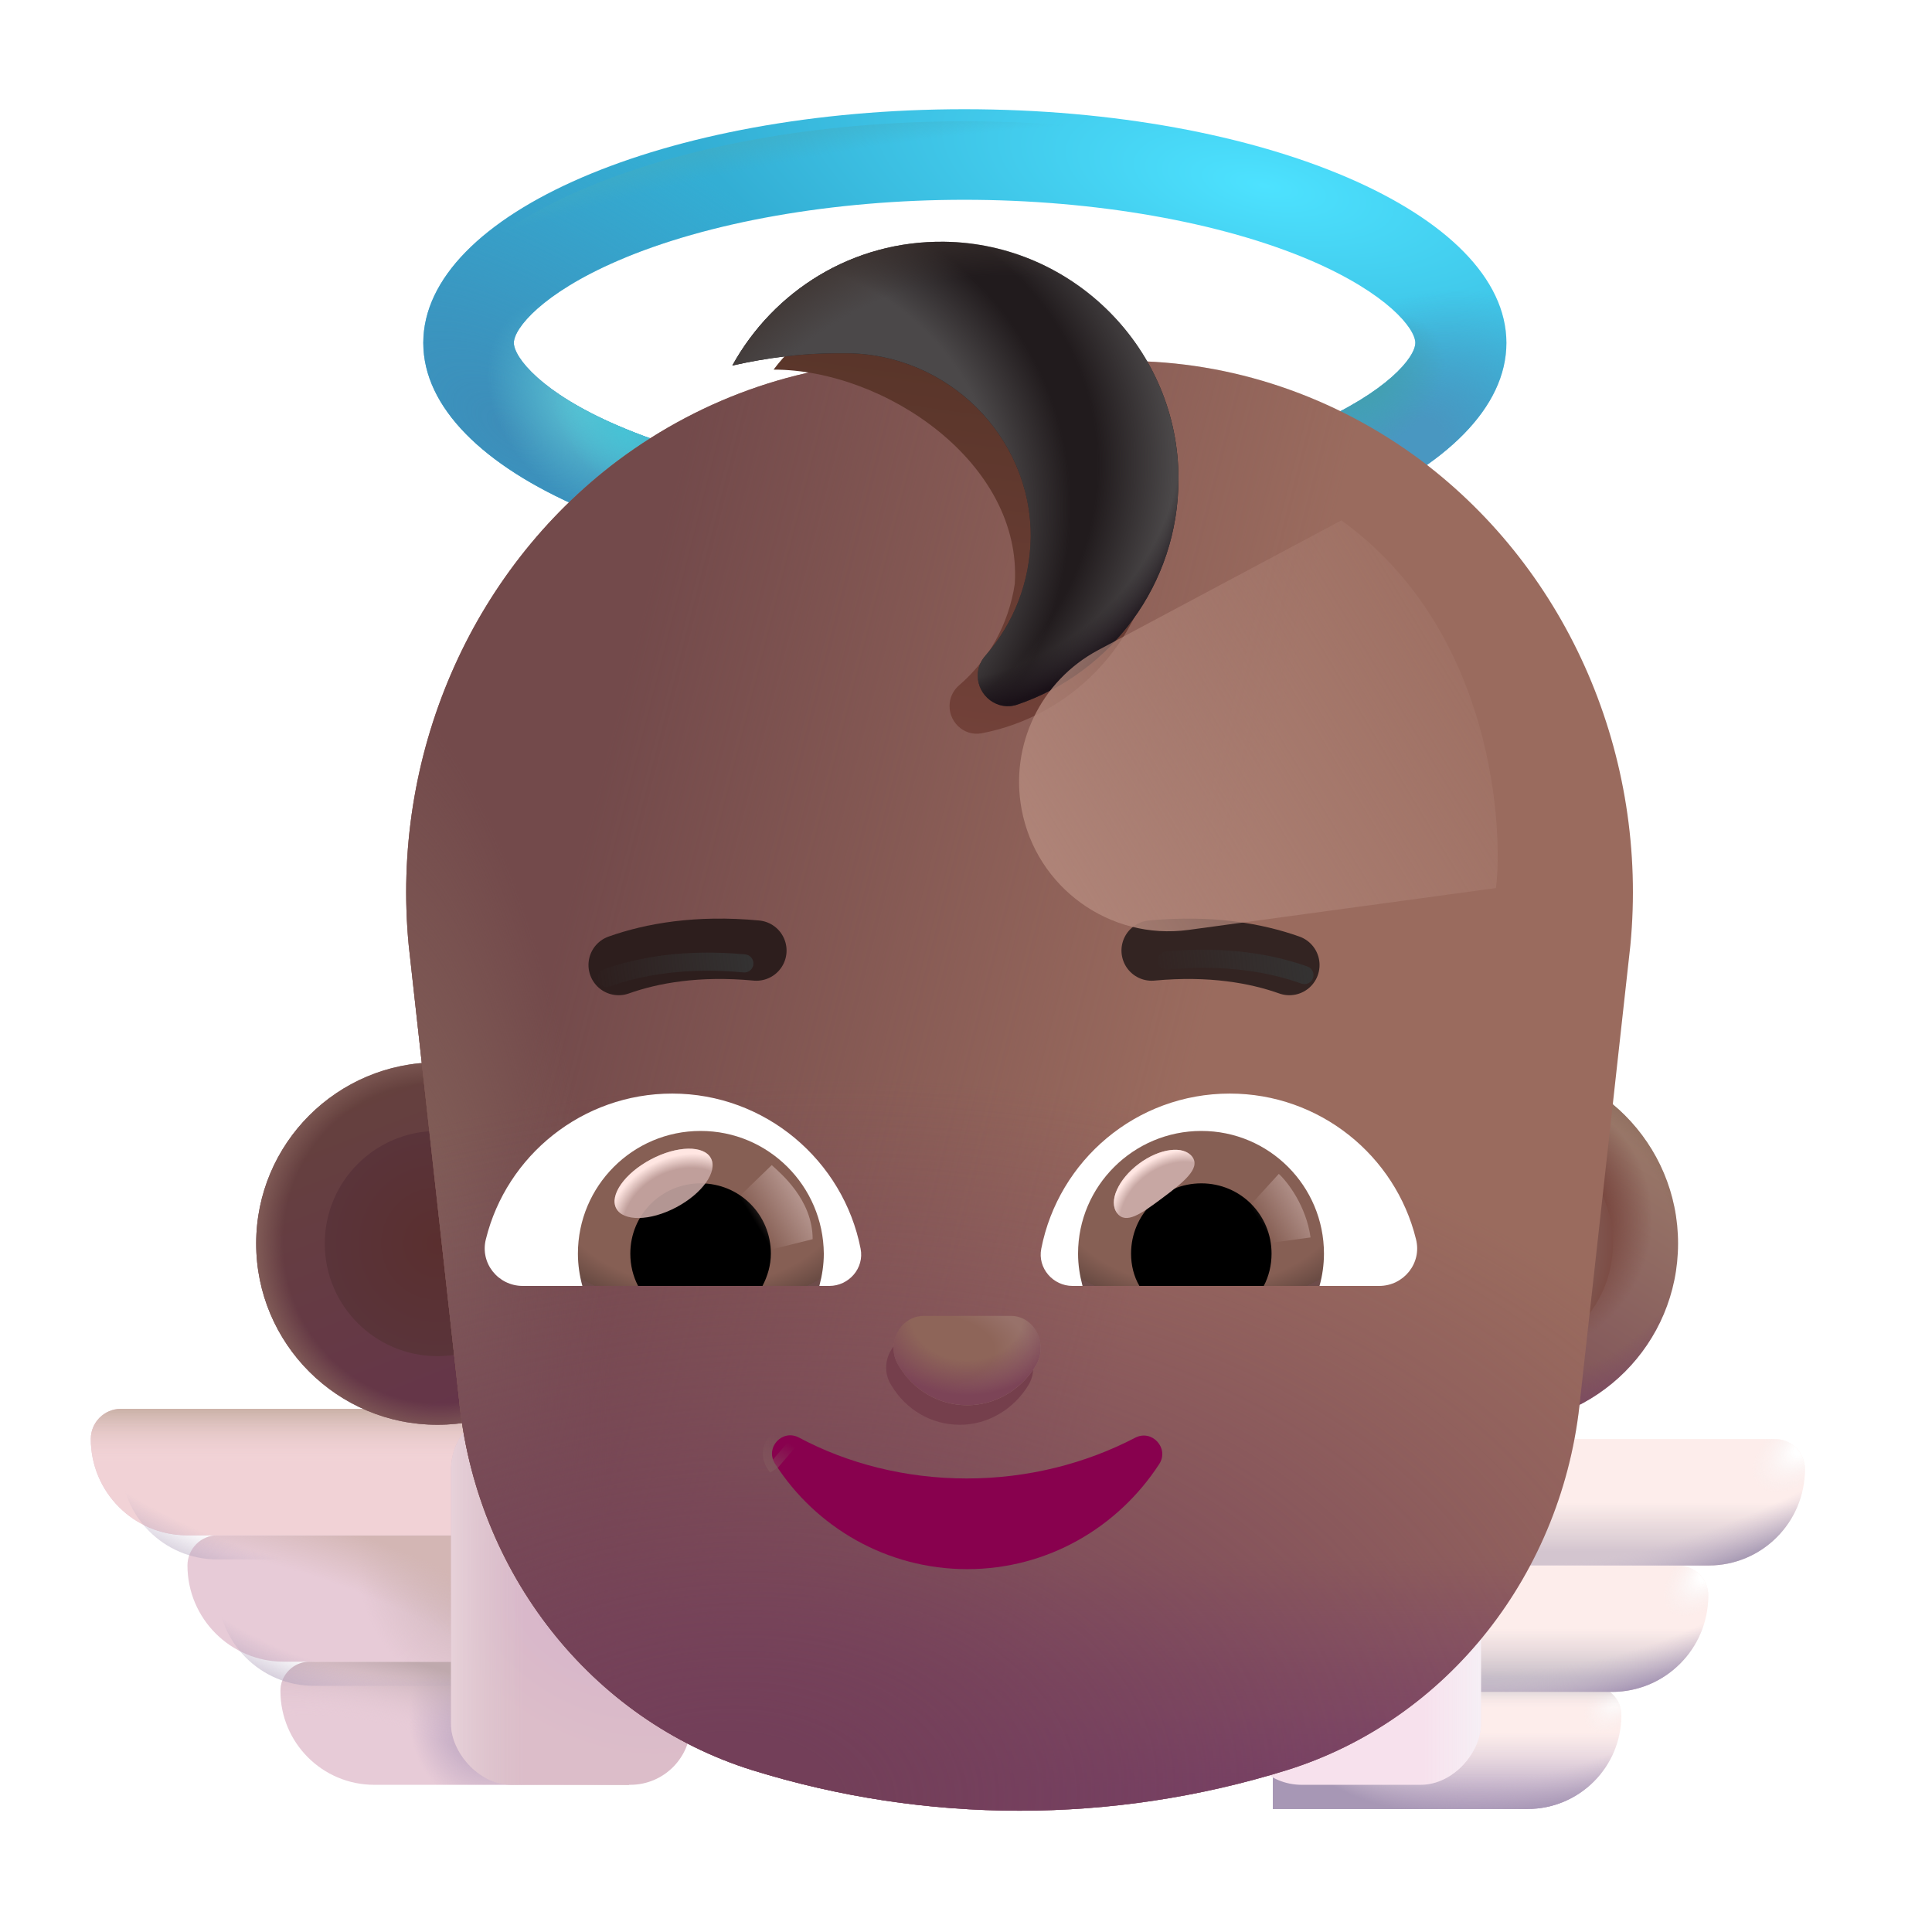 <svg width="32" height="32" viewBox="0 0 32 32" fill="none" xmlns="http://www.w3.org/2000/svg">
<g filter="url(#filter0_i_3987_22274)">
<path d="M15.972 3.509C18.131 3.509 20.232 3.879 21.721 4.519C22.971 5.059 23.442 5.639 23.442 5.879C23.442 6.119 22.971 6.699 21.721 7.239C20.232 7.879 18.142 8.249 15.972 8.249C13.802 8.249 11.711 7.889 10.232 7.249C8.971 6.709 8.511 6.119 8.511 5.879C8.511 5.639 8.981 5.059 10.232 4.519C11.711 3.879 13.812 3.509 15.972 3.509ZM15.972 2.009C11.021 2.009 7.011 3.739 7.011 5.879C7.011 8.019 11.021 9.749 15.982 9.749C20.942 9.749 24.951 8.019 24.951 5.879C24.951 3.739 20.931 2.009 15.972 2.009Z" fill="url(#paint0_radial_3987_22274)"/>
<path d="M15.972 3.509C18.131 3.509 20.232 3.879 21.721 4.519C22.971 5.059 23.442 5.639 23.442 5.879C23.442 6.119 22.971 6.699 21.721 7.239C20.232 7.879 18.142 8.249 15.972 8.249C13.802 8.249 11.711 7.889 10.232 7.249C8.971 6.709 8.511 6.119 8.511 5.879C8.511 5.639 8.981 5.059 10.232 4.519C11.711 3.879 13.812 3.509 15.972 3.509ZM15.972 2.009C11.021 2.009 7.011 3.739 7.011 5.879C7.011 8.019 11.021 9.749 15.982 9.749C20.942 9.749 24.951 8.019 24.951 5.879C24.951 3.739 20.931 2.009 15.972 2.009Z" fill="url(#paint1_radial_3987_22274)"/>
<path d="M15.972 3.509C18.131 3.509 20.232 3.879 21.721 4.519C22.971 5.059 23.442 5.639 23.442 5.879C23.442 6.119 22.971 6.699 21.721 7.239C20.232 7.879 18.142 8.249 15.972 8.249C13.802 8.249 11.711 7.889 10.232 7.249C8.971 6.709 8.511 6.119 8.511 5.879C8.511 5.639 8.981 5.059 10.232 4.519C11.711 3.879 13.812 3.509 15.972 3.509ZM15.972 2.009C11.021 2.009 7.011 3.739 7.011 5.879C7.011 8.019 11.021 9.749 15.982 9.749C20.942 9.749 24.951 8.019 24.951 5.879C24.951 3.739 20.931 2.009 15.972 2.009Z" fill="url(#paint2_radial_3987_22274)"/>
<path d="M15.972 3.509C18.131 3.509 20.232 3.879 21.721 4.519C22.971 5.059 23.442 5.639 23.442 5.879C23.442 6.119 22.971 6.699 21.721 7.239C20.232 7.879 18.142 8.249 15.972 8.249C13.802 8.249 11.711 7.889 10.232 7.249C8.971 6.709 8.511 6.119 8.511 5.879C8.511 5.639 8.981 5.059 10.232 4.519C11.711 3.879 13.812 3.509 15.972 3.509ZM15.972 2.009C11.021 2.009 7.011 3.739 7.011 5.879C7.011 8.019 11.021 9.749 15.982 9.749C20.942 9.749 24.951 8.019 24.951 5.879C24.951 3.739 20.931 2.009 15.972 2.009Z" fill="url(#paint3_radial_3987_22274)"/>
<path d="M15.972 3.509C18.131 3.509 20.232 3.879 21.721 4.519C22.971 5.059 23.442 5.639 23.442 5.879C23.442 6.119 22.971 6.699 21.721 7.239C20.232 7.879 18.142 8.249 15.972 8.249C13.802 8.249 11.711 7.889 10.232 7.249C8.971 6.709 8.511 6.119 8.511 5.879C8.511 5.639 8.981 5.059 10.232 4.519C11.711 3.879 13.812 3.509 15.972 3.509ZM15.972 2.009C11.021 2.009 7.011 3.739 7.011 5.879C7.011 8.019 11.021 9.749 15.982 9.749C20.942 9.749 24.951 8.019 24.951 5.879C24.951 3.739 20.931 2.009 15.972 2.009Z" fill="url(#paint4_radial_3987_22274)"/>
<path d="M15.972 3.509C18.131 3.509 20.232 3.879 21.721 4.519C22.971 5.059 23.442 5.639 23.442 5.879C23.442 6.119 22.971 6.699 21.721 7.239C20.232 7.879 18.142 8.249 15.972 8.249C13.802 8.249 11.711 7.889 10.232 7.249C8.971 6.709 8.511 6.119 8.511 5.879C8.511 5.639 8.981 5.059 10.232 4.519C11.711 3.879 13.812 3.509 15.972 3.509ZM15.972 2.009C11.021 2.009 7.011 3.739 7.011 5.879C7.011 8.019 11.021 9.749 15.982 9.749C20.942 9.749 24.951 8.019 24.951 5.879C24.951 3.739 20.931 2.009 15.972 2.009Z" fill="url(#paint5_radial_3987_22274)"/>
</g>
<path d="M15.972 3.509C18.131 3.509 20.232 3.879 21.721 4.519C22.971 5.059 23.442 5.639 23.442 5.879C23.442 6.119 22.971 6.699 21.721 7.239C20.232 7.879 18.142 8.249 15.972 8.249C13.802 8.249 11.711 7.889 10.232 7.249C8.971 6.709 8.511 6.119 8.511 5.879C8.511 5.639 8.981 5.059 10.232 4.519C11.711 3.879 13.812 3.509 15.972 3.509ZM15.972 2.009C11.021 2.009 7.011 3.739 7.011 5.879C7.011 8.019 11.021 9.749 15.982 9.749C20.942 9.749 24.951 8.019 24.951 5.879C24.951 3.739 20.931 2.009 15.972 2.009Z" fill="url(#paint6_radial_3987_22274)"/>
<path d="M26.855 28.408C26.855 28.14 26.638 27.923 26.37 27.923H21.082V29.962H25.302C26.16 29.962 26.855 29.266 26.855 28.408Z" fill="#FDEDEB"/>
<path d="M26.855 28.408C26.855 28.14 26.638 27.923 26.37 27.923H21.082V29.962H25.302C26.16 29.962 26.855 29.266 26.855 28.408Z" fill="url(#paint7_linear_3987_22274)"/>
<path d="M26.855 28.408C26.855 28.14 26.638 27.923 26.37 27.923H21.082V29.962H25.302C26.16 29.962 26.855 29.266 26.855 28.408Z" fill="url(#paint8_radial_3987_22274)"/>
<path d="M26.855 28.408C26.855 28.14 26.638 27.923 26.37 27.923H21.082V29.962H25.302C26.16 29.962 26.855 29.266 26.855 28.408Z" fill="url(#paint9_radial_3987_22274)"/>
<path d="M26.855 28.408C26.855 28.14 26.638 27.923 26.37 27.923H21.082V29.962H25.302C26.16 29.962 26.855 29.266 26.855 28.408Z" fill="url(#paint10_linear_3987_22274)"/>
<g filter="url(#filter1_i_3987_22274)">
<path d="M28.395 26.328C28.395 26.052 28.171 25.829 27.896 25.829H21.082V27.923H26.799C27.68 27.923 28.395 27.209 28.395 26.328Z" fill="#FDEDEB"/>
<path d="M28.395 26.328C28.395 26.052 28.171 25.829 27.896 25.829H21.082V27.923H26.799C27.68 27.923 28.395 27.209 28.395 26.328Z" fill="url(#paint11_linear_3987_22274)"/>
<path d="M28.395 26.328C28.395 26.052 28.171 25.829 27.896 25.829H21.082V27.923H26.799C27.68 27.923 28.395 27.209 28.395 26.328Z" fill="url(#paint12_radial_3987_22274)"/>
<path d="M28.395 26.328C28.395 26.052 28.171 25.829 27.896 25.829H21.082V27.923H26.799C27.68 27.923 28.395 27.209 28.395 26.328Z" fill="url(#paint13_radial_3987_22274)"/>
</g>
<g filter="url(#filter2_i_3987_22274)">
<path d="M29.996 24.234C29.996 23.959 29.773 23.735 29.498 23.735H21.082V25.829H28.401C29.282 25.829 29.996 25.115 29.996 24.234Z" fill="#FDEDEB"/>
<path d="M29.996 24.234C29.996 23.959 29.773 23.735 29.498 23.735H21.082V25.829H28.401C29.282 25.829 29.996 25.115 29.996 24.234Z" fill="url(#paint14_linear_3987_22274)"/>
<path d="M29.996 24.234C29.996 23.959 29.773 23.735 29.498 23.735H21.082V25.829H28.401C29.282 25.829 29.996 25.115 29.996 24.234Z" fill="url(#paint15_radial_3987_22274)"/>
<path d="M29.996 24.234C29.996 23.959 29.773 23.735 29.498 23.735H21.082V25.829H28.401C29.282 25.829 29.996 25.115 29.996 24.234Z" fill="url(#paint16_radial_3987_22274)"/>
</g>
<g filter="url(#filter3_i_3987_22274)">
<rect width="3.969" height="6.227" rx="1" transform="matrix(-1 0 0 1 24.129 23.735)" fill="#F7E1ED"/>
<rect width="3.969" height="6.227" rx="1" transform="matrix(-1 0 0 1 24.129 23.735)" fill="url(#paint17_linear_3987_22274)"/>
</g>
<g filter="url(#filter4_i_3987_22274)">
<path d="M5.145 28.408C5.145 28.14 5.362 27.923 5.63 27.923H10.918V29.962H6.698C5.84 29.962 5.145 29.266 5.145 28.408Z" fill="#E7CBD7"/>
<path d="M5.145 28.408C5.145 28.14 5.362 27.923 5.63 27.923H10.918V29.962H6.698C5.84 29.962 5.145 29.266 5.145 28.408Z" fill="url(#paint18_radial_3987_22274)"/>
<path d="M5.145 28.408C5.145 28.14 5.362 27.923 5.63 27.923H10.918V29.962H6.698C5.84 29.962 5.145 29.266 5.145 28.408Z" fill="url(#paint19_radial_3987_22274)"/>
</g>
<g filter="url(#filter5_i_3987_22274)">
<path d="M3.605 26.328C3.605 26.052 3.829 25.829 4.104 25.829H10.918V27.923H5.201C4.32 27.923 3.605 27.209 3.605 26.328Z" fill="#E7CBD7"/>
<path d="M3.605 26.328C3.605 26.052 3.829 25.829 4.104 25.829H10.918V27.923H5.201C4.32 27.923 3.605 27.209 3.605 26.328Z" fill="url(#paint20_radial_3987_22274)"/>
<path d="M3.605 26.328C3.605 26.052 3.829 25.829 4.104 25.829H10.918V27.923H5.201C4.32 27.923 3.605 27.209 3.605 26.328Z" fill="url(#paint21_radial_3987_22274)"/>
</g>
<path d="M3.605 26.328C3.605 26.052 3.829 25.829 4.104 25.829H10.918V27.923H5.201C4.32 27.923 3.605 27.209 3.605 26.328Z" fill="url(#paint22_radial_3987_22274)"/>
<g filter="url(#filter6_i_3987_22274)">
<path d="M2.004 24.234C2.004 23.959 2.227 23.735 2.502 23.735H10.918V25.829H3.599C2.718 25.829 2.004 25.115 2.004 24.234Z" fill="#E7CBD7"/>
<path d="M2.004 24.234C2.004 23.959 2.227 23.735 2.502 23.735H10.918V25.829H3.599C2.718 25.829 2.004 25.115 2.004 24.234Z" fill="#F1D2D6"/>
<path d="M2.004 24.234C2.004 23.959 2.227 23.735 2.502 23.735H10.918V25.829H3.599C2.718 25.829 2.004 25.115 2.004 24.234Z" fill="url(#paint23_linear_3987_22274)"/>
</g>
<path d="M2.004 24.234C2.004 23.959 2.227 23.735 2.502 23.735H10.918V25.829H3.599C2.718 25.829 2.004 25.115 2.004 24.234Z" fill="url(#paint24_radial_3987_22274)"/>
<g filter="url(#filter7_i_3987_22274)">
<rect x="7.871" y="23.735" width="3.969" height="6.227" rx="1" fill="url(#paint25_radial_3987_22274)"/>
<rect x="7.871" y="23.735" width="3.969" height="6.227" rx="1" fill="url(#paint26_linear_3987_22274)"/>
</g>
<path d="M7.245 23.599C8.903 23.599 10.246 22.255 10.246 20.597C10.246 18.939 8.903 17.596 7.245 17.596C5.587 17.596 4.243 18.939 4.243 20.597C4.243 22.255 5.587 23.599 7.245 23.599Z" fill="url(#paint27_linear_3987_22274)"/>
<path d="M7.245 23.599C8.903 23.599 10.246 22.255 10.246 20.597C10.246 18.939 8.903 17.596 7.245 17.596C5.587 17.596 4.243 18.939 4.243 20.597C4.243 22.255 5.587 23.599 7.245 23.599Z" fill="url(#paint28_radial_3987_22274)"/>
<g filter="url(#filter8_f_3987_22274)">
<path d="M7.245 22.462C8.275 22.462 9.11 21.627 9.11 20.597C9.11 19.567 8.275 18.732 7.245 18.732C6.215 18.732 5.379 19.567 5.379 20.597C5.379 21.627 6.215 22.462 7.245 22.462Z" fill="url(#paint29_radial_3987_22274)"/>
</g>
<path d="M24.793 23.599C26.45 23.599 27.794 22.255 27.794 20.597C27.794 18.939 26.45 17.596 24.793 17.596C23.135 17.596 21.791 18.939 21.791 20.597C21.791 22.255 23.135 23.599 24.793 23.599Z" fill="url(#paint30_linear_3987_22274)"/>
<path d="M24.793 23.599C26.45 23.599 27.794 22.255 27.794 20.597C27.794 18.939 26.45 17.596 24.793 17.596C23.135 17.596 21.791 18.939 21.791 20.597C21.791 22.255 23.135 23.599 24.793 23.599Z" fill="url(#paint31_radial_3987_22274)"/>
<path d="M24.793 23.599C26.45 23.599 27.794 22.255 27.794 20.597C27.794 18.939 26.45 17.596 24.793 17.596C23.135 17.596 21.791 18.939 21.791 20.597C21.791 22.255 23.135 23.599 24.793 23.599Z" fill="url(#paint32_radial_3987_22274)"/>
<path d="M24.793 23.599C26.45 23.599 27.794 22.255 27.794 20.597C27.794 18.939 26.45 17.596 24.793 17.596C23.135 17.596 21.791 18.939 21.791 20.597C21.791 22.255 23.135 23.599 24.793 23.599Z" fill="url(#paint33_radial_3987_22274)"/>
<g filter="url(#filter9_f_3987_22274)">
<path d="M24.793 22.519C25.854 22.519 26.715 21.659 26.715 20.597C26.715 19.535 25.854 18.675 24.793 18.675C23.731 18.675 22.87 19.535 22.87 20.597C22.87 21.659 23.731 22.519 24.793 22.519Z" fill="url(#paint34_radial_3987_22274)"/>
</g>
<g filter="url(#filter10_ii_3987_22274)">
<path d="M22.695 7.632C21.263 6.561 19.547 5.979 17.795 5.979H14.279C12.527 5.979 10.811 6.561 9.379 7.632C6.938 9.47 5.619 12.527 5.92 15.659L6.75 23.149C7.023 26.05 8.945 28.488 11.612 29.32C14.496 30.215 17.578 30.215 20.462 29.32C23.129 28.488 25.051 26.05 25.325 23.149L26.154 15.659C26.455 12.527 25.136 9.47 22.695 7.632Z" fill="#9A6B5E"/>
<path d="M22.695 7.632C21.263 6.561 19.547 5.979 17.795 5.979H14.279C12.527 5.979 10.811 6.561 9.379 7.632C6.938 9.47 5.619 12.527 5.92 15.659L6.75 23.149C7.023 26.05 8.945 28.488 11.612 29.32C14.496 30.215 17.578 30.215 20.462 29.32C23.129 28.488 25.051 26.05 25.325 23.149L26.154 15.659C26.455 12.527 25.136 9.47 22.695 7.632Z" fill="url(#paint35_linear_3987_22274)"/>
<path d="M22.695 7.632C21.263 6.561 19.547 5.979 17.795 5.979H14.279C12.527 5.979 10.811 6.561 9.379 7.632C6.938 9.47 5.619 12.527 5.92 15.659L6.75 23.149C7.023 26.05 8.945 28.488 11.612 29.32C14.496 30.215 17.578 30.215 20.462 29.32C23.129 28.488 25.051 26.05 25.325 23.149L26.154 15.659C26.455 12.527 25.136 9.47 22.695 7.632Z" fill="url(#paint36_linear_3987_22274)"/>
<path d="M22.695 7.632C21.263 6.561 19.547 5.979 17.795 5.979H14.279C12.527 5.979 10.811 6.561 9.379 7.632C6.938 9.47 5.619 12.527 5.92 15.659L6.75 23.149C7.023 26.05 8.945 28.488 11.612 29.32C14.496 30.215 17.578 30.215 20.462 29.32C23.129 28.488 25.051 26.05 25.325 23.149L26.154 15.659C26.455 12.527 25.136 9.47 22.695 7.632Z" fill="url(#paint37_radial_3987_22274)"/>
<path d="M22.695 7.632C21.263 6.561 19.547 5.979 17.795 5.979H14.279C12.527 5.979 10.811 6.561 9.379 7.632C6.938 9.47 5.619 12.527 5.92 15.659L6.75 23.149C7.023 26.05 8.945 28.488 11.612 29.32C14.496 30.215 17.578 30.215 20.462 29.32C23.129 28.488 25.051 26.05 25.325 23.149L26.154 15.659C26.455 12.527 25.136 9.47 22.695 7.632Z" fill="url(#paint38_radial_3987_22274)"/>
</g>
<g filter="url(#filter11_i_3987_22274)">
<path d="M16.011 24.488C14.991 24.488 14.034 24.238 13.234 23.811C12.958 23.663 12.664 23.978 12.839 24.247C13.51 25.295 14.687 25.99 16.02 25.99C17.354 25.99 18.522 25.295 19.202 24.247C19.368 23.988 19.083 23.672 18.807 23.811C17.988 24.238 17.032 24.488 16.011 24.488Z" fill="#88014E"/>
</g>
<path d="M13.27 23.745C12.925 23.56 12.559 23.954 12.776 24.288L12.839 24.247L13.27 23.745Z" stroke="url(#paint39_linear_3987_22274)" stroke-width="0.15"/>
<path d="M20.369 18.113C21.856 18.113 23.112 19.138 23.453 20.524C23.555 20.921 23.25 21.299 22.844 21.299H17.764C17.441 21.299 17.182 21.004 17.247 20.681C17.533 19.221 18.817 18.113 20.369 18.113Z" fill="white"/>
<path d="M11.133 18.113C9.646 18.113 8.39 19.138 8.048 20.524C7.946 20.921 8.251 21.299 8.658 21.299H13.737C14.06 21.299 14.319 21.004 14.254 20.681C13.968 19.221 12.675 18.113 11.133 18.113Z" fill="white"/>
<path d="M19.898 18.732C21.024 18.732 21.929 19.646 21.929 20.764C21.929 20.948 21.902 21.133 21.855 21.299H17.93C17.884 21.124 17.856 20.948 17.856 20.764C17.856 19.646 18.771 18.732 19.898 18.732Z" fill="url(#paint40_radial_3987_22274)"/>
<path d="M11.604 18.732C10.477 18.732 9.572 19.646 9.572 20.764C9.572 20.948 9.6 21.133 9.646 21.299H13.571C13.617 21.124 13.645 20.948 13.645 20.764C13.636 19.646 12.731 18.732 11.604 18.732Z" fill="url(#paint41_radial_3987_22274)"/>
<path d="M18.734 20.764C18.734 20.117 19.251 19.6 19.898 19.6C20.544 19.6 21.061 20.117 21.061 20.764C21.061 20.957 21.015 21.142 20.932 21.299H18.872C18.78 21.142 18.734 20.957 18.734 20.764Z" fill="black"/>
<path d="M12.768 20.764C12.768 20.117 12.25 19.6 11.604 19.6C10.957 19.6 10.44 20.117 10.44 20.764C10.44 20.957 10.486 21.142 10.569 21.299H12.629C12.712 21.142 12.768 20.957 12.768 20.764Z" fill="black"/>
<g filter="url(#filter12_i_3987_22274)">
<path d="M9.997 16.284C10.542 16.09 11.299 15.952 12.278 16.044" stroke="#2D1E1D" stroke-miterlimit="10" stroke-linecap="round" stroke-linejoin="round"/>
</g>
<g filter="url(#filter13_f_3987_22274)">
<path d="M10.047 16.198C10.592 16.004 11.35 15.865 12.329 15.957" stroke="url(#paint42_linear_3987_22274)" stroke-width="0.3" stroke-miterlimit="10" stroke-linecap="round" stroke-linejoin="round"/>
</g>
<g filter="url(#filter14_i_3987_22274)">
<path d="M21.606 16.284C21.061 16.09 20.304 15.952 19.325 16.044" stroke="#332422" stroke-miterlimit="10" stroke-linecap="round" stroke-linejoin="round"/>
</g>
<g filter="url(#filter15_f_3987_22274)">
<path d="M21.606 16.15C21.061 15.956 20.304 15.817 19.325 15.909" stroke="url(#paint43_linear_3987_22274)" stroke-width="0.3" stroke-miterlimit="10" stroke-linecap="round" stroke-linejoin="round"/>
</g>
<g filter="url(#filter16_f_3987_22274)">
<path d="M16.129 5.097C14.768 4.891 13.582 5.094 12.813 6.122C14.655 6.122 16.935 7.667 16.808 9.671C16.705 10.351 16.37 10.932 15.889 11.348C15.803 11.42 15.746 11.523 15.732 11.631C15.689 11.938 15.957 12.204 16.262 12.145C17.723 11.864 18.912 10.682 19.128 9.12C19.404 7.194 18.053 5.389 16.129 5.097Z" fill="url(#paint44_linear_3987_22274)"/>
</g>
<g filter="url(#filter17_i_3987_22274)">
<path d="M15.74 4.204C14.225 4.185 12.914 5.017 12.23 6.254C12.803 6.125 13.385 6.051 13.967 6.051H14.105C15.777 6.051 17.181 7.418 17.172 9.09C17.162 9.847 16.885 10.53 16.424 11.057C16.34 11.149 16.294 11.269 16.294 11.389C16.294 11.731 16.627 11.98 16.95 11.87C18.502 11.343 19.619 9.875 19.619 8.138C19.628 5.996 17.883 4.232 15.74 4.204Z" fill="#211B1D"/>
<path d="M15.74 4.204C14.225 4.185 12.914 5.017 12.23 6.254C12.803 6.125 13.385 6.051 13.967 6.051H14.105C15.777 6.051 17.181 7.418 17.172 9.09C17.162 9.847 16.885 10.53 16.424 11.057C16.34 11.149 16.294 11.269 16.294 11.389C16.294 11.731 16.627 11.98 16.95 11.87C18.502 11.343 19.619 9.875 19.619 8.138C19.628 5.996 17.883 4.232 15.74 4.204Z" fill="url(#paint45_radial_3987_22274)"/>
<path d="M15.74 4.204C14.225 4.185 12.914 5.017 12.23 6.254C12.803 6.125 13.385 6.051 13.967 6.051H14.105C15.777 6.051 17.181 7.418 17.172 9.09C17.162 9.847 16.885 10.53 16.424 11.057C16.34 11.149 16.294 11.269 16.294 11.389C16.294 11.731 16.627 11.98 16.95 11.87C18.502 11.343 19.619 9.875 19.619 8.138C19.628 5.996 17.883 4.232 15.74 4.204Z" fill="url(#paint46_radial_3987_22274)"/>
<path d="M15.74 4.204C14.225 4.185 12.914 5.017 12.23 6.254C12.803 6.125 13.385 6.051 13.967 6.051H14.105C15.777 6.051 17.181 7.418 17.172 9.09C17.162 9.847 16.885 10.53 16.424 11.057C16.34 11.149 16.294 11.269 16.294 11.389C16.294 11.731 16.627 11.98 16.95 11.87C18.502 11.343 19.619 9.875 19.619 8.138C19.628 5.996 17.883 4.232 15.74 4.204Z" fill="url(#paint47_radial_3987_22274)"/>
<path d="M15.74 4.204C14.225 4.185 12.914 5.017 12.23 6.254C12.803 6.125 13.385 6.051 13.967 6.051H14.105C15.777 6.051 17.181 7.418 17.172 9.09C17.162 9.847 16.885 10.53 16.424 11.057C16.34 11.149 16.294 11.269 16.294 11.389C16.294 11.731 16.627 11.98 16.95 11.87C18.502 11.343 19.619 9.875 19.619 8.138C19.628 5.996 17.883 4.232 15.74 4.204Z" fill="url(#paint48_radial_3987_22274)"/>
</g>
<g filter="url(#filter18_f_3987_22274)">
<path d="M15.898 23.599C16.368 23.599 16.788 23.339 17.029 22.95C17.249 22.594 17.019 22.118 16.618 22.118H15.177C14.777 22.118 14.537 22.604 14.767 22.95C15.007 23.35 15.427 23.599 15.898 23.599Z" fill="#753F4C"/>
</g>
<g filter="url(#filter19_f_3987_22274)">
<path d="M16.021 23.275C16.491 23.275 16.911 23.016 17.151 22.627C17.372 22.27 17.141 21.795 16.741 21.795H15.3C14.9 21.795 14.66 22.281 14.89 22.627C15.13 23.027 15.55 23.275 16.021 23.275Z" fill="url(#paint49_radial_3987_22274)"/>
<path d="M16.021 23.275C16.491 23.275 16.911 23.016 17.151 22.627C17.372 22.27 17.141 21.795 16.741 21.795H15.3C14.9 21.795 14.66 22.281 14.89 22.627C15.13 23.027 15.55 23.275 16.021 23.275Z" fill="url(#paint50_radial_3987_22274)"/>
</g>
<g filter="url(#filter20_f_3987_22274)">
<path d="M19.748 19.161C19.893 19.355 19.59 19.591 19.246 19.848C18.902 20.105 18.647 20.286 18.502 20.093C18.357 19.899 18.519 19.534 18.863 19.276C19.207 19.019 19.603 18.968 19.748 19.161Z" fill="#C7A7A3"/>
<path d="M19.748 19.161C19.893 19.355 19.59 19.591 19.246 19.848C18.902 20.105 18.647 20.286 18.502 20.093C18.357 19.899 18.519 19.534 18.863 19.276C19.207 19.019 19.603 18.968 19.748 19.161Z" fill="url(#paint51_radial_3987_22274)"/>
</g>
<g filter="url(#filter21_f_3987_22274)">
<path d="M21.707 20.496C21.633 19.971 21.325 19.575 21.181 19.443L20.589 20.092L20.856 20.611L21.707 20.496Z" fill="url(#paint52_linear_3987_22274)"/>
</g>
<g filter="url(#filter22_f_3987_22274)">
<path d="M13.46 20.525C13.46 19.868 12.926 19.431 12.782 19.298L12.126 19.933L12.53 20.756L13.46 20.525Z" fill="url(#paint53_linear_3987_22274)"/>
</g>
<g filter="url(#filter23_f_3987_22274)">
<ellipse cx="10.991" cy="19.6" rx="0.887" ry="0.449" transform="rotate(-27.914 10.991 19.6)" fill="#C7A7A3" fill-opacity="0.9"/>
<ellipse cx="10.991" cy="19.6" rx="0.887" ry="0.449" transform="rotate(-27.914 10.991 19.6)" fill="url(#paint54_radial_3987_22274)"/>
</g>
<g filter="url(#filter24_f_3987_22274)">
<path d="M18.189 10.768L22.217 8.619C24.778 10.466 24.893 13.805 24.778 14.709L19.687 15.402C18.38 15.58 17.163 14.701 16.921 13.404C16.723 12.343 17.236 11.276 18.189 10.768Z" fill="url(#paint55_linear_3987_22274)"/>
</g>
<defs>
<filter id="filter0_i_3987_22274" x="7.011" y="1.809" width="17.94" height="7.94" filterUnits="userSpaceOnUse" color-interpolation-filters="sRGB">
<feFlood flood-opacity="0" result="BackgroundImageFix"/>
<feBlend mode="normal" in="SourceGraphic" in2="BackgroundImageFix" result="shape"/>
<feColorMatrix in="SourceAlpha" type="matrix" values="0 0 0 0 0 0 0 0 0 0 0 0 0 0 0 0 0 0 127 0" result="hardAlpha"/>
<feOffset dy="-0.2"/>
<feGaussianBlur stdDeviation="0.3"/>
<feComposite in2="hardAlpha" operator="arithmetic" k2="-1" k3="1"/>
<feColorMatrix type="matrix" values="0 0 0 0 0.298 0 0 0 0 0.596 0 0 0 0 0.725 0 0 0 1 0"/>
<feBlend mode="normal" in2="shape" result="effect1_innerShadow_3987_22274"/>
</filter>
<filter id="filter1_i_3987_22274" x="20.982" y="25.829" width="7.412" height="2.194" filterUnits="userSpaceOnUse" color-interpolation-filters="sRGB">
<feFlood flood-opacity="0" result="BackgroundImageFix"/>
<feBlend mode="normal" in="SourceGraphic" in2="BackgroundImageFix" result="shape"/>
<feColorMatrix in="SourceAlpha" type="matrix" values="0 0 0 0 0 0 0 0 0 0 0 0 0 0 0 0 0 0 127 0" result="hardAlpha"/>
<feOffset dx="-0.1" dy="0.1"/>
<feGaussianBlur stdDeviation="0.2"/>
<feComposite in2="hardAlpha" operator="arithmetic" k2="-1" k3="1"/>
<feColorMatrix type="matrix" values="0 0 0 0 0.839 0 0 0 0 0.769 0 0 0 0 0.729 0 0 0 1 0"/>
<feBlend mode="normal" in2="shape" result="effect1_innerShadow_3987_22274"/>
</filter>
<filter id="filter2_i_3987_22274" x="20.982" y="23.735" width="9.014" height="2.194" filterUnits="userSpaceOnUse" color-interpolation-filters="sRGB">
<feFlood flood-opacity="0" result="BackgroundImageFix"/>
<feBlend mode="normal" in="SourceGraphic" in2="BackgroundImageFix" result="shape"/>
<feColorMatrix in="SourceAlpha" type="matrix" values="0 0 0 0 0 0 0 0 0 0 0 0 0 0 0 0 0 0 127 0" result="hardAlpha"/>
<feOffset dx="-0.1" dy="0.1"/>
<feGaussianBlur stdDeviation="0.2"/>
<feComposite in2="hardAlpha" operator="arithmetic" k2="-1" k3="1"/>
<feColorMatrix type="matrix" values="0 0 0 0 0.839 0 0 0 0 0.769 0 0 0 0 0.729 0 0 0 1 0"/>
<feBlend mode="normal" in2="shape" result="effect1_innerShadow_3987_22274"/>
</filter>
<filter id="filter3_i_3987_22274" x="20.16" y="23.335" width="4.369" height="6.627" filterUnits="userSpaceOnUse" color-interpolation-filters="sRGB">
<feFlood flood-opacity="0" result="BackgroundImageFix"/>
<feBlend mode="normal" in="SourceGraphic" in2="BackgroundImageFix" result="shape"/>
<feColorMatrix in="SourceAlpha" type="matrix" values="0 0 0 0 0 0 0 0 0 0 0 0 0 0 0 0 0 0 127 0" result="hardAlpha"/>
<feOffset dx="0.4" dy="-0.4"/>
<feGaussianBlur stdDeviation="0.35"/>
<feComposite in2="hardAlpha" operator="arithmetic" k2="-1" k3="1"/>
<feColorMatrix type="matrix" values="0 0 0 0 0.639 0 0 0 0 0.549 0 0 0 0 0.714 0 0 0 1 0"/>
<feBlend mode="normal" in2="shape" result="effect1_innerShadow_3987_22274"/>
</filter>
<filter id="filter4_i_3987_22274" x="4.645" y="27.523" width="6.273" height="2.439" filterUnits="userSpaceOnUse" color-interpolation-filters="sRGB">
<feFlood flood-opacity="0" result="BackgroundImageFix"/>
<feBlend mode="normal" in="SourceGraphic" in2="BackgroundImageFix" result="shape"/>
<feColorMatrix in="SourceAlpha" type="matrix" values="0 0 0 0 0 0 0 0 0 0 0 0 0 0 0 0 0 0 127 0" result="hardAlpha"/>
<feOffset dx="-0.5" dy="-0.4"/>
<feGaussianBlur stdDeviation="0.375"/>
<feComposite in2="hardAlpha" operator="arithmetic" k2="-1" k3="1"/>
<feColorMatrix type="matrix" values="0 0 0 0 0.635 0 0 0 0 0.541 0 0 0 0 0.718 0 0 0 1 0"/>
<feBlend mode="normal" in2="shape" result="effect1_innerShadow_3987_22274"/>
</filter>
<filter id="filter5_i_3987_22274" x="3.105" y="25.429" width="7.812" height="2.494" filterUnits="userSpaceOnUse" color-interpolation-filters="sRGB">
<feFlood flood-opacity="0" result="BackgroundImageFix"/>
<feBlend mode="normal" in="SourceGraphic" in2="BackgroundImageFix" result="shape"/>
<feColorMatrix in="SourceAlpha" type="matrix" values="0 0 0 0 0 0 0 0 0 0 0 0 0 0 0 0 0 0 127 0" result="hardAlpha"/>
<feOffset dx="-0.5" dy="-0.4"/>
<feGaussianBlur stdDeviation="0.375"/>
<feComposite in2="hardAlpha" operator="arithmetic" k2="-1" k3="1"/>
<feColorMatrix type="matrix" values="0 0 0 0 0.78 0 0 0 0 0.694 0 0 0 0 0.776 0 0 0 1 0"/>
<feBlend mode="normal" in2="shape" result="effect1_innerShadow_3987_22274"/>
</filter>
<filter id="filter6_i_3987_22274" x="1.504" y="23.335" width="9.414" height="2.494" filterUnits="userSpaceOnUse" color-interpolation-filters="sRGB">
<feFlood flood-opacity="0" result="BackgroundImageFix"/>
<feBlend mode="normal" in="SourceGraphic" in2="BackgroundImageFix" result="shape"/>
<feColorMatrix in="SourceAlpha" type="matrix" values="0 0 0 0 0 0 0 0 0 0 0 0 0 0 0 0 0 0 127 0" result="hardAlpha"/>
<feOffset dx="-0.5" dy="-0.4"/>
<feGaussianBlur stdDeviation="0.375"/>
<feComposite in2="hardAlpha" operator="arithmetic" k2="-1" k3="1"/>
<feColorMatrix type="matrix" values="0 0 0 0 0.78 0 0 0 0 0.694 0 0 0 0 0.776 0 0 0 1 0"/>
<feBlend mode="normal" in2="shape" result="effect1_innerShadow_3987_22274"/>
</filter>
<filter id="filter7_i_3987_22274" x="7.471" y="23.335" width="4.369" height="6.627" filterUnits="userSpaceOnUse" color-interpolation-filters="sRGB">
<feFlood flood-opacity="0" result="BackgroundImageFix"/>
<feBlend mode="normal" in="SourceGraphic" in2="BackgroundImageFix" result="shape"/>
<feColorMatrix in="SourceAlpha" type="matrix" values="0 0 0 0 0 0 0 0 0 0 0 0 0 0 0 0 0 0 127 0" result="hardAlpha"/>
<feOffset dx="-0.4" dy="-0.4"/>
<feGaussianBlur stdDeviation="0.35"/>
<feComposite in2="hardAlpha" operator="arithmetic" k2="-1" k3="1"/>
<feColorMatrix type="matrix" values="0 0 0 0 0.675 0 0 0 0 0.549 0 0 0 0 0.71 0 0 0 1 0"/>
<feBlend mode="normal" in2="shape" result="effect1_innerShadow_3987_22274"/>
</filter>
<filter id="filter8_f_3987_22274" x="5.129" y="18.482" width="4.231" height="4.231" filterUnits="userSpaceOnUse" color-interpolation-filters="sRGB">
<feFlood flood-opacity="0" result="BackgroundImageFix"/>
<feBlend mode="normal" in="SourceGraphic" in2="BackgroundImageFix" result="shape"/>
<feGaussianBlur stdDeviation="0.125" result="effect1_foregroundBlur_3987_22274"/>
</filter>
<filter id="filter9_f_3987_22274" x="22.62" y="18.425" width="4.345" height="4.345" filterUnits="userSpaceOnUse" color-interpolation-filters="sRGB">
<feFlood flood-opacity="0" result="BackgroundImageFix"/>
<feBlend mode="normal" in="SourceGraphic" in2="BackgroundImageFix" result="shape"/>
<feGaussianBlur stdDeviation="0.125" result="effect1_foregroundBlur_3987_22274"/>
</filter>
<filter id="filter10_ii_3987_22274" x="5.478" y="5.979" width="21.969" height="24.013" filterUnits="userSpaceOnUse" color-interpolation-filters="sRGB">
<feFlood flood-opacity="0" result="BackgroundImageFix"/>
<feBlend mode="normal" in="SourceGraphic" in2="BackgroundImageFix" result="shape"/>
<feColorMatrix in="SourceAlpha" type="matrix" values="0 0 0 0 0 0 0 0 0 0 0 0 0 0 0 0 0 0 127 0" result="hardAlpha"/>
<feOffset dx="1.25"/>
<feGaussianBlur stdDeviation="1"/>
<feComposite in2="hardAlpha" operator="arithmetic" k2="-1" k3="1"/>
<feColorMatrix type="matrix" values="0 0 0 0 0.471 0 0 0 0 0.333 0 0 0 0 0.306 0 0 0 1 0"/>
<feBlend mode="normal" in2="shape" result="effect1_innerShadow_3987_22274"/>
<feColorMatrix in="SourceAlpha" type="matrix" values="0 0 0 0 0 0 0 0 0 0 0 0 0 0 0 0 0 0 127 0" result="hardAlpha"/>
<feOffset dx="-0.4"/>
<feGaussianBlur stdDeviation="0.6"/>
<feComposite in2="hardAlpha" operator="arithmetic" k2="-1" k3="1"/>
<feColorMatrix type="matrix" values="0 0 0 0 0.624 0 0 0 0 0.49 0 0 0 0 0.443 0 0 0 1 0"/>
<feBlend mode="normal" in2="effect1_innerShadow_3987_22274" result="effect2_innerShadow_3987_22274"/>
</filter>
<filter id="filter11_i_3987_22274" x="12.786" y="23.773" width="6.465" height="2.217" filterUnits="userSpaceOnUse" color-interpolation-filters="sRGB">
<feFlood flood-opacity="0" result="BackgroundImageFix"/>
<feBlend mode="normal" in="SourceGraphic" in2="BackgroundImageFix" result="shape"/>
<feColorMatrix in="SourceAlpha" type="matrix" values="0 0 0 0 0 0 0 0 0 0 0 0 0 0 0 0 0 0 127 0" result="hardAlpha"/>
<feOffset/>
<feGaussianBlur stdDeviation="0.5"/>
<feComposite in2="hardAlpha" operator="arithmetic" k2="-1" k3="1"/>
<feColorMatrix type="matrix" values="0 0 0 0 0.529 0 0 0 0 0 0 0 0 0 0.302 0 0 0 1 0"/>
<feBlend mode="normal" in2="shape" result="effect1_innerShadow_3987_22274"/>
</filter>
<filter id="filter12_i_3987_22274" x="9.497" y="15.215" width="3.531" height="1.57" filterUnits="userSpaceOnUse" color-interpolation-filters="sRGB">
<feFlood flood-opacity="0" result="BackgroundImageFix"/>
<feBlend mode="normal" in="SourceGraphic" in2="BackgroundImageFix" result="shape"/>
<feColorMatrix in="SourceAlpha" type="matrix" values="0 0 0 0 0 0 0 0 0 0 0 0 0 0 0 0 0 0 127 0" result="hardAlpha"/>
<feOffset dx="0.25" dy="-0.3"/>
<feGaussianBlur stdDeviation="0.25"/>
<feComposite in2="hardAlpha" operator="arithmetic" k2="-1" k3="1"/>
<feColorMatrix type="matrix" values="0 0 0 0 0.169 0 0 0 0 0.082 0 0 0 0 0.141 0 0 0 1 0"/>
<feBlend mode="normal" in2="shape" result="effect1_innerShadow_3987_22274"/>
</filter>
<filter id="filter13_f_3987_22274" x="9.697" y="15.578" width="2.981" height="0.969" filterUnits="userSpaceOnUse" color-interpolation-filters="sRGB">
<feFlood flood-opacity="0" result="BackgroundImageFix"/>
<feBlend mode="normal" in="SourceGraphic" in2="BackgroundImageFix" result="shape"/>
<feGaussianBlur stdDeviation="0.1" result="effect1_foregroundBlur_3987_22274"/>
</filter>
<filter id="filter14_i_3987_22274" x="18.575" y="15.215" width="3.531" height="1.57" filterUnits="userSpaceOnUse" color-interpolation-filters="sRGB">
<feFlood flood-opacity="0" result="BackgroundImageFix"/>
<feBlend mode="normal" in="SourceGraphic" in2="BackgroundImageFix" result="shape"/>
<feColorMatrix in="SourceAlpha" type="matrix" values="0 0 0 0 0 0 0 0 0 0 0 0 0 0 0 0 0 0 127 0" result="hardAlpha"/>
<feOffset dx="-0.25" dy="-0.3"/>
<feGaussianBlur stdDeviation="0.25"/>
<feComposite in2="hardAlpha" operator="arithmetic" k2="-1" k3="1"/>
<feColorMatrix type="matrix" values="0 0 0 0 0.165 0 0 0 0 0.078 0 0 0 0 0.145 0 0 0 1 0"/>
<feBlend mode="normal" in2="shape" result="effect1_innerShadow_3987_22274"/>
</filter>
<filter id="filter15_f_3987_22274" x="18.975" y="15.53" width="2.981" height="0.969" filterUnits="userSpaceOnUse" color-interpolation-filters="sRGB">
<feFlood flood-opacity="0" result="BackgroundImageFix"/>
<feBlend mode="normal" in="SourceGraphic" in2="BackgroundImageFix" result="shape"/>
<feGaussianBlur stdDeviation="0.1" result="effect1_foregroundBlur_3987_22274"/>
</filter>
<filter id="filter16_f_3987_22274" x="12.313" y="4.525" width="7.351" height="8.128" filterUnits="userSpaceOnUse" color-interpolation-filters="sRGB">
<feFlood flood-opacity="0" result="BackgroundImageFix"/>
<feBlend mode="normal" in="SourceGraphic" in2="BackgroundImageFix" result="shape"/>
<feGaussianBlur stdDeviation="0.25" result="effect1_foregroundBlur_3987_22274"/>
</filter>
<filter id="filter17_i_3987_22274" x="12.13" y="4.004" width="7.489" height="7.893" filterUnits="userSpaceOnUse" color-interpolation-filters="sRGB">
<feFlood flood-opacity="0" result="BackgroundImageFix"/>
<feBlend mode="normal" in="SourceGraphic" in2="BackgroundImageFix" result="shape"/>
<feColorMatrix in="SourceAlpha" type="matrix" values="0 0 0 0 0 0 0 0 0 0 0 0 0 0 0 0 0 0 127 0" result="hardAlpha"/>
<feOffset dx="-0.1" dy="-0.2"/>
<feGaussianBlur stdDeviation="0.25"/>
<feComposite in2="hardAlpha" operator="arithmetic" k2="-1" k3="1"/>
<feColorMatrix type="matrix" values="0 0 0 0 0.071 0 0 0 0 0.031 0 0 0 0 0.063 0 0 0 1 0"/>
<feBlend mode="normal" in2="shape" result="effect1_innerShadow_3987_22274"/>
</filter>
<filter id="filter18_f_3987_22274" x="14.177" y="21.618" width="3.437" height="2.481" filterUnits="userSpaceOnUse" color-interpolation-filters="sRGB">
<feFlood flood-opacity="0" result="BackgroundImageFix"/>
<feBlend mode="normal" in="SourceGraphic" in2="BackgroundImageFix" result="shape"/>
<feGaussianBlur stdDeviation="0.25" result="effect1_foregroundBlur_3987_22274"/>
</filter>
<filter id="filter19_f_3987_22274" x="14.55" y="21.545" width="2.937" height="1.981" filterUnits="userSpaceOnUse" color-interpolation-filters="sRGB">
<feFlood flood-opacity="0" result="BackgroundImageFix"/>
<feBlend mode="normal" in="SourceGraphic" in2="BackgroundImageFix" result="shape"/>
<feGaussianBlur stdDeviation="0.125" result="effect1_foregroundBlur_3987_22274"/>
</filter>
<filter id="filter20_f_3987_22274" x="18.349" y="18.944" width="1.536" height="1.33" filterUnits="userSpaceOnUse" color-interpolation-filters="sRGB">
<feFlood flood-opacity="0" result="BackgroundImageFix"/>
<feBlend mode="normal" in="SourceGraphic" in2="BackgroundImageFix" result="shape"/>
<feGaussianBlur stdDeviation="0.05" result="effect1_foregroundBlur_3987_22274"/>
</filter>
<filter id="filter21_f_3987_22274" x="20.389" y="19.243" width="1.518" height="1.569" filterUnits="userSpaceOnUse" color-interpolation-filters="sRGB">
<feFlood flood-opacity="0" result="BackgroundImageFix"/>
<feBlend mode="normal" in="SourceGraphic" in2="BackgroundImageFix" result="shape"/>
<feGaussianBlur stdDeviation="0.1" result="effect1_foregroundBlur_3987_22274"/>
</filter>
<filter id="filter22_f_3987_22274" x="11.925" y="19.098" width="1.735" height="1.858" filterUnits="userSpaceOnUse" color-interpolation-filters="sRGB">
<feFlood flood-opacity="0" result="BackgroundImageFix"/>
<feBlend mode="normal" in="SourceGraphic" in2="BackgroundImageFix" result="shape"/>
<feGaussianBlur stdDeviation="0.1" result="effect1_foregroundBlur_3987_22274"/>
</filter>
<filter id="filter23_f_3987_22274" x="10.079" y="18.925" width="1.823" height="1.349" filterUnits="userSpaceOnUse" color-interpolation-filters="sRGB">
<feFlood flood-opacity="0" result="BackgroundImageFix"/>
<feBlend mode="normal" in="SourceGraphic" in2="BackgroundImageFix" result="shape"/>
<feGaussianBlur stdDeviation="0.05" result="effect1_foregroundBlur_3987_22274"/>
</filter>
<filter id="filter24_f_3987_22274" x="14.379" y="6.119" width="12.928" height="11.805" filterUnits="userSpaceOnUse" color-interpolation-filters="sRGB">
<feFlood flood-opacity="0" result="BackgroundImageFix"/>
<feBlend mode="normal" in="SourceGraphic" in2="BackgroundImageFix" result="shape"/>
<feGaussianBlur stdDeviation="1.25" result="effect1_foregroundBlur_3987_22274"/>
</filter>
<radialGradient id="paint0_radial_3987_22274" cx="0" cy="0" r="1" gradientUnits="userSpaceOnUse" gradientTransform="translate(20.936 3.29) rotate(101.497) scale(3.763 9.92)">
<stop stop-color="#4DE2FF"/>
<stop offset="1" stop-color="#33AED4"/>
</radialGradient>
<radialGradient id="paint1_radial_3987_22274" cx="0" cy="0" r="1" gradientUnits="userSpaceOnUse" gradientTransform="translate(8.562 7.321) rotate(-57.45) scale(5.227 10.64)">
<stop stop-color="#3D8DB9"/>
<stop offset="1" stop-color="#3D8DB9" stop-opacity="0"/>
</radialGradient>
<radialGradient id="paint2_radial_3987_22274" cx="0" cy="0" r="1" gradientUnits="userSpaceOnUse" gradientTransform="translate(9.827 6.884) rotate(47.545) scale(1.991 1.512)">
<stop offset="0.158" stop-color="#5BBFD1"/>
<stop offset="1" stop-color="#5BBFD1" stop-opacity="0"/>
</radialGradient>
<radialGradient id="paint3_radial_3987_22274" cx="0" cy="0" r="1" gradientUnits="userSpaceOnUse" gradientTransform="translate(10.327 7.337) rotate(-136.332) scale(1.426 0.852)">
<stop stop-color="#47C2D5"/>
<stop offset="1" stop-color="#47C2D5" stop-opacity="0"/>
</radialGradient>
<radialGradient id="paint4_radial_3987_22274" cx="0" cy="0" r="1" gradientUnits="userSpaceOnUse" gradientTransform="translate(23.265 7.681) rotate(145.322) scale(3.268 2.359)">
<stop offset="0.21" stop-color="#4997C1"/>
<stop offset="1" stop-color="#4997C1" stop-opacity="0"/>
</radialGradient>
<radialGradient id="paint5_radial_3987_22274" cx="0" cy="0" r="1" gradientUnits="userSpaceOnUse" gradientTransform="translate(22.593 6.571) rotate(144.605) scale(1.457 1.051)">
<stop offset="0.21" stop-color="#439FB2"/>
<stop offset="1" stop-color="#439FB2" stop-opacity="0"/>
</radialGradient>
<radialGradient id="paint6_radial_3987_22274" cx="0" cy="0" r="1" gradientUnits="userSpaceOnUse" gradientTransform="translate(11.718 9.749) rotate(-104.921) scale(7.525 19.189)">
<stop offset="0.879" stop-color="#43ACC0" stop-opacity="0"/>
<stop offset="1" stop-color="#43ACC0"/>
</radialGradient>
<linearGradient id="paint7_linear_3987_22274" x1="24.585" y1="30.185" x2="24.585" y2="28.69" gradientUnits="userSpaceOnUse">
<stop offset="0.079" stop-color="#9A84AF"/>
<stop offset="1" stop-color="#C4B7CF" stop-opacity="0"/>
</linearGradient>
<radialGradient id="paint8_radial_3987_22274" cx="0" cy="0" r="1" gradientUnits="userSpaceOnUse" gradientTransform="translate(25.39 27.535) rotate(77.084) scale(2.716 4.828)">
<stop offset="0.67" stop-color="#CEBFD0" stop-opacity="0"/>
<stop offset="0.891" stop-color="#A797B5"/>
</radialGradient>
<radialGradient id="paint9_radial_3987_22274" cx="0" cy="0" r="1" gradientUnits="userSpaceOnUse" gradientTransform="translate(26.855 28.037) rotate(130.743) scale(0.803 0.443)">
<stop offset="0.201" stop-color="white"/>
<stop offset="1" stop-color="#F7F1F1" stop-opacity="0"/>
</radialGradient>
<linearGradient id="paint10_linear_3987_22274" x1="24.436" y1="27.923" x2="24.436" y2="28.321" gradientUnits="userSpaceOnUse">
<stop stop-color="#CFCACF"/>
<stop offset="1" stop-color="#FEEEEC" stop-opacity="0"/>
</linearGradient>
<linearGradient id="paint11_linear_3987_22274" x1="25.518" y1="27.923" x2="25.518" y2="26.876" gradientUnits="userSpaceOnUse">
<stop offset="0.216" stop-color="#C6BEC8"/>
<stop offset="1" stop-color="#D4C7CD" stop-opacity="0"/>
</linearGradient>
<radialGradient id="paint12_radial_3987_22274" cx="0" cy="0" r="1" gradientUnits="userSpaceOnUse" gradientTransform="translate(26.538 25.431) rotate(74.205) scale(2.825 6.037)">
<stop offset="0.67" stop-color="#CEBFD0" stop-opacity="0"/>
<stop offset="0.891" stop-color="#A797B5"/>
</radialGradient>
<radialGradient id="paint13_radial_3987_22274" cx="0" cy="0" r="1" gradientUnits="userSpaceOnUse" gradientTransform="translate(28.395 25.946) rotate(136.738) scale(0.912 0.508)">
<stop offset="0.201" stop-color="white"/>
<stop offset="1" stop-color="#F7F1F1" stop-opacity="0"/>
</radialGradient>
<linearGradient id="paint14_linear_3987_22274" x1="26.49" y1="25.829" x2="26.49" y2="24.782" gradientUnits="userSpaceOnUse">
<stop offset="0.216" stop-color="#D3C5CF"/>
<stop offset="1" stop-color="#D4C7CD" stop-opacity="0"/>
</linearGradient>
<radialGradient id="paint15_radial_3987_22274" cx="0" cy="0" r="1" gradientUnits="userSpaceOnUse" gradientTransform="translate(27.733 23.337) rotate(70.974) scale(2.876 7.23)">
<stop offset="0.699" stop-color="#CEBFD0" stop-opacity="0"/>
<stop offset="0.922" stop-color="#A89BB4"/>
</radialGradient>
<radialGradient id="paint16_radial_3987_22274" cx="0" cy="0" r="1" gradientUnits="userSpaceOnUse" gradientTransform="translate(29.996 23.852) rotate(142.331) scale(1.023 0.552)">
<stop offset="0.201" stop-color="white"/>
<stop offset="1" stop-color="#F7F1F1" stop-opacity="0"/>
</radialGradient>
<linearGradient id="paint17_linear_3987_22274" x1="-1.01089e-07" y1="5.398" x2="0.958" y2="5.398" gradientUnits="userSpaceOnUse">
<stop stop-color="#F6EFF5"/>
<stop offset="1" stop-color="#F6EFF5" stop-opacity="0"/>
</linearGradient>
<radialGradient id="paint18_radial_3987_22274" cx="0" cy="0" r="1" gradientUnits="userSpaceOnUse" gradientTransform="translate(8.812 28.509) rotate(111.623) scale(1.866 1.479)">
<stop offset="0.308" stop-color="#AF9ABA"/>
<stop offset="1" stop-color="#AF9ABA" stop-opacity="0"/>
</radialGradient>
<radialGradient id="paint19_radial_3987_22274" cx="0" cy="0" r="1" gradientUnits="userSpaceOnUse" gradientTransform="translate(6.765 30.134) rotate(-76.107) scale(2.278 5.562)">
<stop offset="0.513" stop-color="#E7CBD8" stop-opacity="0"/>
<stop offset="1" stop-color="#BFA9AD"/>
</radialGradient>
<radialGradient id="paint20_radial_3987_22274" cx="0" cy="0" r="1" gradientUnits="userSpaceOnUse" gradientTransform="translate(8.78 26.227) rotate(109.855) scale(2.392 2.364)">
<stop offset="0.308" stop-color="#CFB6BB"/>
<stop offset="1" stop-color="#CFB6BB" stop-opacity="0"/>
</radialGradient>
<radialGradient id="paint21_radial_3987_22274" cx="0" cy="0" r="1" gradientUnits="userSpaceOnUse" gradientTransform="translate(5.657 28.099) rotate(-69.661) scale(2.421 7.08)">
<stop offset="0.624" stop-color="#D3B6B4" stop-opacity="0"/>
<stop offset="1" stop-color="#D3B6B4"/>
</radialGradient>
<radialGradient id="paint22_radial_3987_22274" cx="0" cy="0" r="1" gradientUnits="userSpaceOnUse" gradientTransform="translate(5.832 25.227) rotate(108.761) scale(3.366 5.499)">
<stop offset="0.701" stop-color="#B0A1BB" stop-opacity="0"/>
<stop offset="0.986" stop-color="#B0A1BB"/>
</radialGradient>
<linearGradient id="paint23_linear_3987_22274" x1="6.461" y1="23.735" x2="6.461" y2="24.618" gradientUnits="userSpaceOnUse">
<stop stop-color="#CAB1A7"/>
<stop offset="1" stop-color="#F2D3D7" stop-opacity="0"/>
</linearGradient>
<radialGradient id="paint24_radial_3987_22274" cx="0" cy="0" r="1" gradientUnits="userSpaceOnUse" gradientTransform="translate(4.718 23.134) rotate(109.359) scale(3.677 7.058)">
<stop offset="0.701" stop-color="#B0A1BB" stop-opacity="0"/>
<stop offset="0.986" stop-color="#B0A1BB"/>
</radialGradient>
<radialGradient id="paint25_radial_3987_22274" cx="0" cy="0" r="1" gradientUnits="userSpaceOnUse" gradientTransform="translate(10.124 27.259) rotate(122.4) scale(1.925 3.136)">
<stop stop-color="#D7B5CA"/>
<stop offset="1" stop-color="#DCBDC9"/>
</radialGradient>
<linearGradient id="paint26_linear_3987_22274" x1="7.871" y1="29.134" x2="9.124" y2="29.134" gradientUnits="userSpaceOnUse">
<stop stop-color="#E7D1D9"/>
<stop offset="1" stop-color="#DAC4CC" stop-opacity="0"/>
</linearGradient>
<linearGradient id="paint27_linear_3987_22274" x1="4.727" y1="18.057" x2="6.891" y2="23.599" gradientUnits="userSpaceOnUse">
<stop stop-color="#65423D"/>
<stop offset="1" stop-color="#653549"/>
</linearGradient>
<radialGradient id="paint28_radial_3987_22274" cx="0" cy="0" r="1" gradientUnits="userSpaceOnUse" gradientTransform="translate(7.245 20.597) rotate(171.523) scale(3.035 3.156)">
<stop offset="0.839" stop-color="#825D58" stop-opacity="0"/>
<stop offset="1" stop-color="#825D58"/>
</radialGradient>
<radialGradient id="paint29_radial_3987_22274" cx="0" cy="0" r="1" gradientUnits="userSpaceOnUse" gradientTransform="translate(7.245 20.597) rotate(90) scale(1.865)">
<stop stop-color="#5A2F2F"/>
<stop offset="1" stop-color="#5A343A"/>
</radialGradient>
<linearGradient id="paint30_linear_3987_22274" x1="27.455" y1="19.039" x2="25.07" y2="22.906" gradientUnits="userSpaceOnUse">
<stop stop-color="#997768"/>
<stop offset="1" stop-color="#7F5258"/>
</linearGradient>
<radialGradient id="paint31_radial_3987_22274" cx="0" cy="0" r="1" gradientUnits="userSpaceOnUse" gradientTransform="translate(25.113 19.5) rotate(90.948) scale(4.359 4.177)">
<stop offset="0.766" stop-color="#794566" stop-opacity="0"/>
<stop offset="1" stop-color="#794566"/>
</radialGradient>
<radialGradient id="paint32_radial_3987_22274" cx="0" cy="0" r="1" gradientUnits="userSpaceOnUse" gradientTransform="translate(25.113 20.222) rotate(-48.351) scale(2.569 2.535)">
<stop offset="0.586" stop-color="#7A4941"/>
<stop offset="0.883" stop-color="#7A4941" stop-opacity="0"/>
</radialGradient>
<radialGradient id="paint33_radial_3987_22274" cx="0" cy="0" r="1" gradientUnits="userSpaceOnUse" gradientTransform="translate(25.291 21.42) rotate(-77.969) scale(3.6 2.827)">
<stop offset="0.879" stop-color="#8E6D5E" stop-opacity="0"/>
<stop offset="1" stop-color="#8E6D5E"/>
</radialGradient>
<radialGradient id="paint34_radial_3987_22274" cx="0" cy="0" r="1" gradientUnits="userSpaceOnUse" gradientTransform="translate(25.42 20.741) rotate(8.973) scale(1.388 2.052)">
<stop offset="0.55" stop-color="#835E58"/>
<stop offset="1" stop-color="#7B4941"/>
</radialGradient>
<linearGradient id="paint35_linear_3987_22274" x1="16.037" y1="30.525" x2="16.037" y2="25.792" gradientUnits="userSpaceOnUse">
<stop offset="0.195" stop-color="#7D4271"/>
<stop offset="1" stop-color="#7D4271" stop-opacity="0"/>
</linearGradient>
<linearGradient id="paint36_linear_3987_22274" x1="7.526" y1="18.981" x2="17.916" y2="21.636" gradientUnits="userSpaceOnUse">
<stop stop-color="#734A4B"/>
<stop offset="1" stop-color="#734A4B" stop-opacity="0"/>
</linearGradient>
<radialGradient id="paint37_radial_3987_22274" cx="0" cy="0" r="1" gradientUnits="userSpaceOnUse" gradientTransform="translate(6.198 20.424) rotate(82.171) scale(9.323 2.842)">
<stop stop-color="#836059"/>
<stop offset="1" stop-color="#836059" stop-opacity="0"/>
</radialGradient>
<radialGradient id="paint38_radial_3987_22274" cx="0" cy="0" r="1" gradientUnits="userSpaceOnUse" gradientTransform="translate(11.105 29.991) rotate(-95.492) scale(12.062 18.927)">
<stop offset="0.109" stop-color="#733F59"/>
<stop offset="1" stop-color="#733F59" stop-opacity="0"/>
</radialGradient>
<linearGradient id="paint39_linear_3987_22274" x1="13.861" y1="25.431" x2="14.323" y2="24.594" gradientUnits="userSpaceOnUse">
<stop stop-color="#845B5F"/>
<stop offset="1" stop-color="#845B5F" stop-opacity="0"/>
</linearGradient>
<radialGradient id="paint40_radial_3987_22274" cx="0" cy="0" r="1" gradientUnits="userSpaceOnUse" gradientTransform="translate(19.893 19.818) rotate(90) scale(1.847 2.938)">
<stop offset="0.802" stop-color="#865F54"/>
<stop offset="1" stop-color="#694B43"/>
<stop offset="1" stop-color="#6D4C4A"/>
</radialGradient>
<radialGradient id="paint41_radial_3987_22274" cx="0" cy="0" r="1" gradientUnits="userSpaceOnUse" gradientTransform="translate(11.608 19.818) rotate(90) scale(1.847 2.938)">
<stop offset="0.802" stop-color="#865F54"/>
<stop offset="1" stop-color="#694B43"/>
<stop offset="1" stop-color="#6D4C4A"/>
</radialGradient>
<linearGradient id="paint42_linear_3987_22274" x1="12.692" y1="15.82" x2="9.763" y2="16.198" gradientUnits="userSpaceOnUse">
<stop stop-color="#343434"/>
<stop offset="1" stop-color="#343434" stop-opacity="0"/>
</linearGradient>
<linearGradient id="paint43_linear_3987_22274" x1="21.97" y1="15.772" x2="19.041" y2="16.15" gradientUnits="userSpaceOnUse">
<stop stop-color="#343434"/>
<stop offset="1" stop-color="#343434" stop-opacity="0"/>
</linearGradient>
<linearGradient id="paint44_linear_3987_22274" x1="16.32" y1="5.123" x2="15.36" y2="12.044" gradientUnits="userSpaceOnUse">
<stop stop-color="#553327"/>
<stop offset="1" stop-color="#724139"/>
</linearGradient>
<radialGradient id="paint45_radial_3987_22274" cx="0" cy="0" r="1" gradientUnits="userSpaceOnUse" gradientTransform="translate(12.23 8.244) rotate(-11.039) scale(7.36 6.14)">
<stop offset="0.826" stop-color="#4C494A" stop-opacity="0"/>
<stop offset="1" stop-color="#4B4849"/>
</radialGradient>
<radialGradient id="paint46_radial_3987_22274" cx="0" cy="0" r="1" gradientUnits="userSpaceOnUse" gradientTransform="translate(12.23 8.735) rotate(-23.69) scale(6.178 5.965)">
<stop offset="0.719" stop-color="#4B4849"/>
<stop offset="0.912" stop-color="#4C494A" stop-opacity="0"/>
</radialGradient>
<radialGradient id="paint47_radial_3987_22274" cx="0" cy="0" r="1" gradientUnits="userSpaceOnUse" gradientTransform="translate(16.599 9.923) rotate(-122.764) scale(6.208 6.4)">
<stop offset="0.825" stop-color="#3E3431" stop-opacity="0"/>
<stop offset="1" stop-color="#3E3431"/>
</radialGradient>
<radialGradient id="paint48_radial_3987_22274" cx="0" cy="0" r="1" gradientUnits="userSpaceOnUse" gradientTransform="translate(15.261 6.974) rotate(57.863) scale(5.317 5.107)">
<stop offset="0.862" stop-color="#1A1118" stop-opacity="0"/>
<stop offset="0.966" stop-color="#1A1118"/>
</radialGradient>
<radialGradient id="paint49_radial_3987_22274" cx="0" cy="0" r="1" gradientUnits="userSpaceOnUse" gradientTransform="translate(15.304 22.358) rotate(1.409) scale(1.761 0.911)">
<stop offset="0.661" stop-color="#8E6559"/>
<stop offset="1" stop-color="#98726A"/>
</radialGradient>
<radialGradient id="paint50_radial_3987_22274" cx="0" cy="0" r="1" gradientUnits="userSpaceOnUse" gradientTransform="translate(16.018 21.795) rotate(90) scale(1.313 1.658)">
<stop offset="0.559" stop-color="#7C4457" stop-opacity="0"/>
<stop offset="1" stop-color="#7C4457"/>
</radialGradient>
<radialGradient id="paint51_radial_3987_22274" cx="0" cy="0" r="1" gradientUnits="userSpaceOnUse" gradientTransform="translate(19.373 20.009) rotate(-127.812) scale(0.861 1.186)">
<stop offset="0.766" stop-color="#FFE6E2" stop-opacity="0"/>
<stop offset="0.966" stop-color="#FFE6E2"/>
</radialGradient>
<linearGradient id="paint52_linear_3987_22274" x1="21.664" y1="19.941" x2="20.95" y2="20.381" gradientUnits="userSpaceOnUse">
<stop stop-color="#B4948D"/>
<stop offset="1" stop-color="#B4948D" stop-opacity="0"/>
</linearGradient>
<linearGradient id="paint53_linear_3987_22274" x1="13.302" y1="19.941" x2="12.588" y2="20.381" gradientUnits="userSpaceOnUse">
<stop stop-color="#B4948D"/>
<stop offset="1" stop-color="#B4948D" stop-opacity="0"/>
</linearGradient>
<radialGradient id="paint54_radial_3987_22274" cx="0" cy="0" r="1" gradientUnits="userSpaceOnUse" gradientTransform="translate(10.956 20.317) rotate(-90.897) scale(1.125 1.352)">
<stop offset="0.766" stop-color="#FFE6E2" stop-opacity="0"/>
<stop offset="0.966" stop-color="#FFE6E2"/>
</radialGradient>
<linearGradient id="paint55_linear_3987_22274" x1="17.562" y1="15.719" x2="26.517" y2="10.322" gradientUnits="userSpaceOnUse">
<stop stop-color="#B08579"/>
<stop offset="1" stop-color="#B08579" stop-opacity="0"/>
</linearGradient>
</defs>
</svg>

